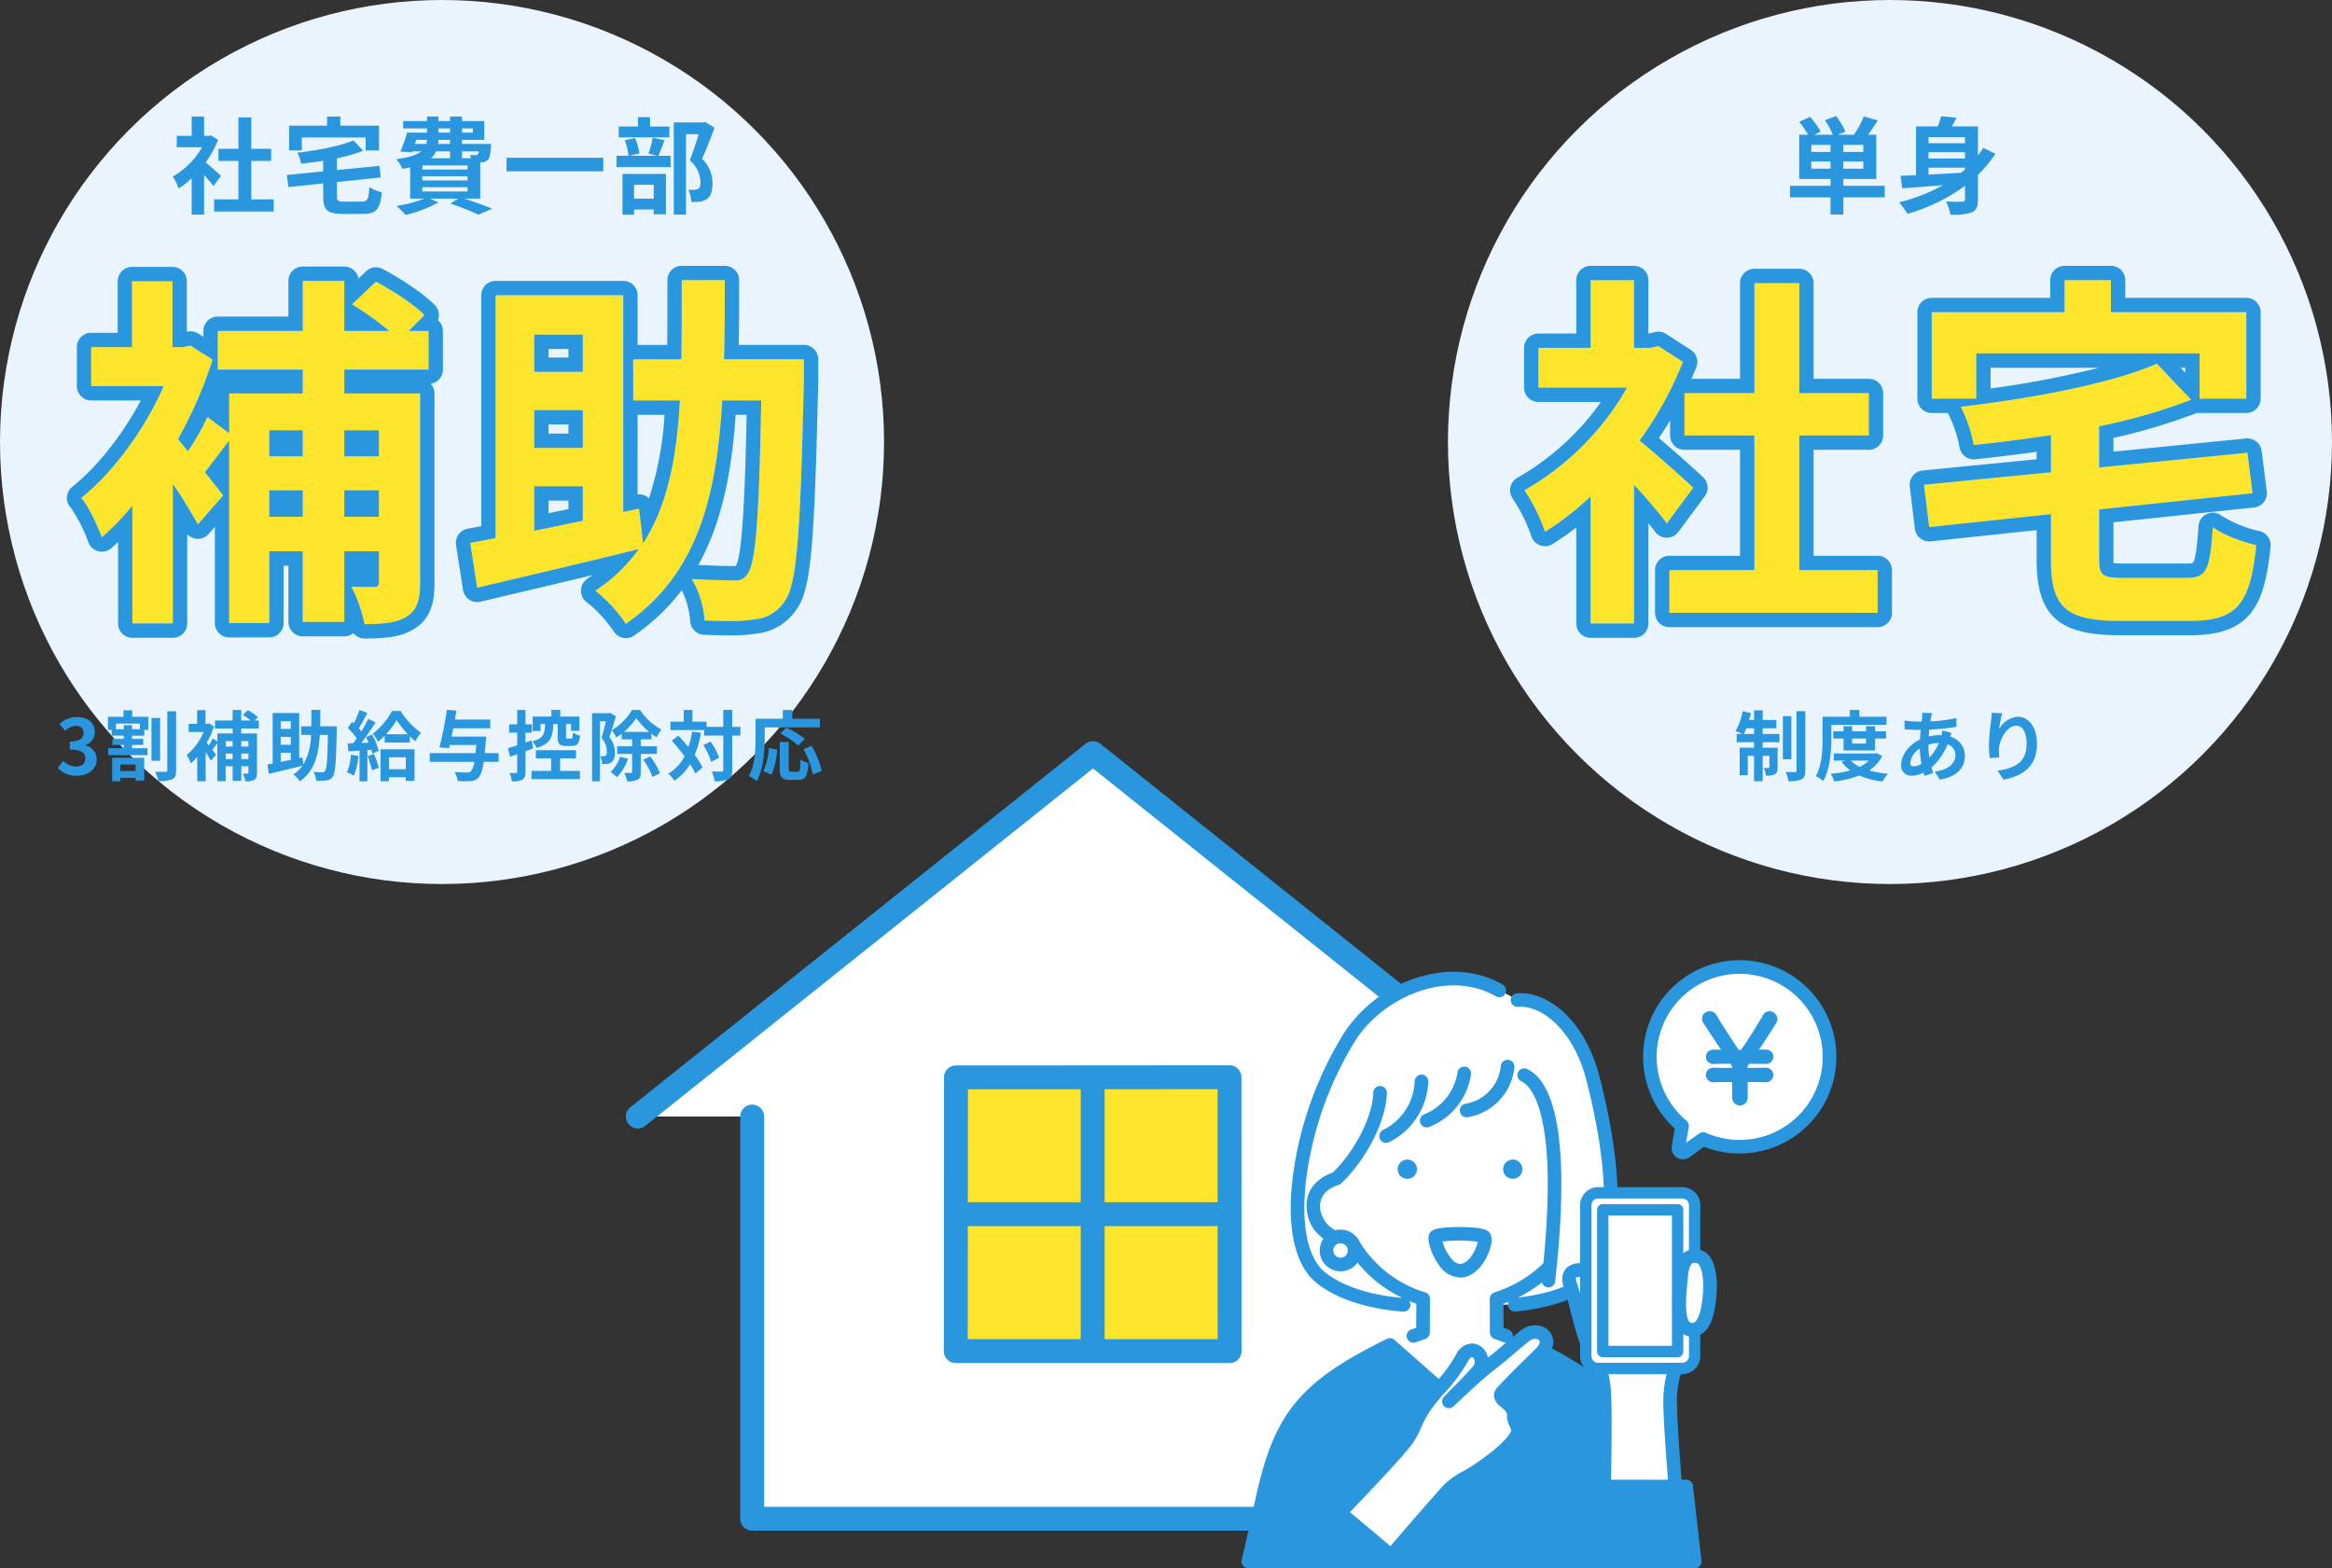 <svg xmlns="http://www.w3.org/2000/svg" width="488" height="328.221" viewBox="0 0 488 328.221">
  <rect x="0" y="0" width="488" height="328.221" fill="#333333" stroke="none"/>
  <g id="グループ_5020" data-name="グループ 5020" transform="translate(-184 -1567.89)">
    <circle id="楕円形_1256" data-name="楕円形 1256" cx="92.5" cy="92.5" r="92.5" transform="translate(184 1567.89)" fill="#e9f4fc"/>
    <path id="パス_11590" data-name="パス 11590" d="M-46.75-6.2c-.462-.44-2.156-1.958-3.212-2.816a21.354,21.354,0,0,0,2.6-4.708l-1.474-.946-.462.11h-.99v-4.048h-2.6v4.048h-3.124v2.376h5.3A16.433,16.433,0,0,1-56.848-6.05a10.486,10.486,0,0,1,1.232,2.486,18.2,18.2,0,0,0,2.728-2.112v7.59h2.6V-6.38c.748.814,1.5,1.694,1.958,2.31Zm6.336,4.928V-9.328h4.158v-2.53h-4.158v-6.578H-43.1v6.578h-4.18v2.53h4.18v8.052H-48.18V1.276h12.452V-1.276Zm10.582-12.958h13.354v2.706h2.794V-16.7h-8.1v-1.914h-2.772V-16.7h-7.942v5.17h2.662Zm8.844,13.42c-1.3,0-1.5-.132-1.5-1.122v-2.97l9.174-.968-.308-2.42-8.866.88V-9.878a34.018,34.018,0,0,0,5.5-1.584l-2.046-2.156c-2.816,1.21-7.436,2.068-11.726,2.574a8.505,8.505,0,0,1,.77,2.288c1.5-.154,3.058-.352,4.62-.594v2.222l-7.59.748.308,2.53,7.282-.77v2.728c0,2.816.88,3.652,4.092,3.652h4.246c2.772,0,3.586-.99,3.938-4.532a7.806,7.806,0,0,1-2.6-1.078c-.176,2.574-.374,3.036-1.562,3.036ZM-4.62-3.828H4.84v.9H-4.62Zm5.808-7.5v1.452h-4A4.46,4.46,0,0,0-1.738-11.33Zm-7.084-2.4h2.244a2.7,2.7,0,0,1-.132.858h-2.4Zm4.642-2.4H1.188v.88H-1.254Zm7.216,0v.88H3.674v-.88ZM1.188-12.87H-1.32l.066-.858H1.188Zm6.006,1.54a1.341,1.341,0,0,1-.2.638.5.5,0,0,1-.462.154,6.491,6.491,0,0,1-1.21-.066,4.6,4.6,0,0,1,.264.726H3.674V-11.33ZM4.84-7.524H-4.62v-.858H4.84Zm0,2.288H-4.62v-.88H4.84ZM7.5-1.43V-9.02c.132,0,.242-.022.33-.022A1.96,1.96,0,0,0,9.108-9.57c.374-.4.506-1.188.616-2.618.022-.242.044-.682.044-.682H3.674v-.858H8.338v-3.938H3.674v-.946H1.188v.946H-1.254v-.946H-3.63v.946H-8.624v1.54H-3.63v.88H-7.81A33.245,33.245,0,0,1-9.2-11.286l2.376.154.066-.2h1.936c-.9.726-2.486,1.276-5.214,1.628A10.168,10.168,0,0,1-8.8-7.678c.594-.088,1.122-.176,1.628-.286V-1.43H-4.18A29.868,29.868,0,0,1-10.01.11,16.9,16.9,0,0,1-8.118,1.98,28.117,28.117,0,0,0-1.254-.638L-2.992-1.43H2.882L1.21-.4A46.416,46.416,0,0,1,7.084,1.936L9.988.682C8.6.088,6.292-.748,4.18-1.43ZM13-9.988V-7.15h20.24V-9.988ZM47.08-16.522H43.032V-18.48H40.5v1.958H36.476v2.266h10.6ZM43.8-4.334v2.9H39.688v-2.9Zm-6.534,6.27h2.42V.836H43.8V1.848h2.552V-6.6H37.268ZM43.6-14.19a23.036,23.036,0,0,1-.9,3.322l1.782.462H38.72l2.068-.484a11.077,11.077,0,0,0-.9-3.212l-2.134.44a13.876,13.876,0,0,1,.77,3.256H36.014V-8.03H47.322v-2.376H44.77c.374-.858.836-2.046,1.3-3.256Zm11-3.278-.4.088H48V1.914h2.552v-16.83h2.662c-.528,1.672-1.232,3.916-1.87,5.478A6.318,6.318,0,0,1,53.592-4.95c0,.748-.132,1.254-.528,1.5a1.851,1.851,0,0,1-.814.176A12.17,12.17,0,0,1,51.018-3.3a5.832,5.832,0,0,1,.638,2.552,11.381,11.381,0,0,0,1.76-.044,3.7,3.7,0,0,0,1.5-.55C55.748-1.936,56.1-3.014,56.1-4.62a7.023,7.023,0,0,0-2.2-5.148c.88-1.87,1.848-4.4,2.618-6.512Z" transform="translate(277 1610.89)" fill="#2996de"/>
    <path id="パス_11591" data-name="パス 11591" d="M-75.928.224c2.256,0,4.16-1.264,4.16-3.44A2.961,2.961,0,0,0-74.12-6.128v-.08a2.81,2.81,0,0,0,1.968-2.7c0-2.016-1.552-3.152-3.84-3.152a5.253,5.253,0,0,0-3.552,1.456l1.2,1.44a3.218,3.218,0,0,1,2.24-1.04A1.4,1.4,0,0,1-74.52-8.736c0,1.056-.7,1.808-2.88,1.808v1.68c2.576,0,3.264.736,3.264,1.888,0,1.072-.816,1.664-2.016,1.664a3.761,3.761,0,0,1-2.64-1.216l-1.1,1.488A5.033,5.033,0,0,0-75.928.224Zm12.3-2.336v1.36h-3.184v-1.36Zm-4.9,3.488h1.712v-.7h3.184v.56h1.808V-3.536h-6.7ZM-62.728-9.5H-64.36v-.864H-66.1V-9.5h-1.632v-1.184h5.008Zm-1.6-3.952h-1.824v1.344h-3.264v2.736h.784V-8.16H-66.1v.672h-2.368v1.264H-66.1v.688h-3.264V-4.08h8.224V-5.536H-64.36v-.688h2.336V-7.488H-64.36V-8.16h2.56V-9.376h.832v-2.736h-3.36Zm5.84,1.6H-60.3v8.944h1.808Zm1.5-1.408V-.944c0,.256-.112.352-.384.352-.32,0-1.232.016-2.16-.032A7.794,7.794,0,0,1-58.9,1.344,7.038,7.038,0,0,0-55.976.96c.64-.288.832-.832.832-1.888V-13.264Zm16.976,6.24v1.136h-1.5V-7.024Zm-1.5,3.76V-4.416h1.5v1.152Zm-3.264,0V-4.416h1.456v1.152Zm1.456-3.76v1.136h-1.456V-7.024Zm5.472-2.64v-1.68h-.864l.688-.688a9.973,9.973,0,0,0-2.112-1.456l-1.04.992a12.853,12.853,0,0,1,1.616,1.152h-1.952V-13.52H-43.32v2.176h-3.7v1.68h3.7v1.04h-3.2V-6.9l-.944-.7a11.174,11.174,0,0,1-.848,1.488q-.24-.288-.432-.528a18.376,18.376,0,0,0,1.5-3.456l-.96-.608-.336.064h-.448V-13.5h-1.76v2.864H-52.52v1.7h3.152A13.485,13.485,0,0,1-52.952-4.08a6.9,6.9,0,0,1,.9,1.712,10.938,10.938,0,0,0,1.328-1.376v5.12h1.76V-4.688a20.013,20.013,0,0,1,1.088,1.76l1.1-1.264-.8-1.008c.32-.4.688-.9,1.056-1.376V1.36h1.744V-1.76h1.456V1.312h1.808V-1.76h1.5V-.432c0,.176-.048.224-.208.224-.144,0-.576,0-.992-.016a6.211,6.211,0,0,1,.576,1.632,3.523,3.523,0,0,0,1.824-.32c.464-.288.592-.736.592-1.488V-8.624h-3.3v-1.04Zm4.592,5.072h2.112v1.5c-.736.144-1.44.3-2.112.432Zm2.112-6.592v1.616h-2.112v-1.616Zm0,4.928h-2.112V-7.9h2.112Zm9.616-3.856H-25c.032-1.088.032-2.24.032-3.44H-26.84c0,1.216,0,2.352-.016,3.44h-2.1V-8.32h2.032a12.584,12.584,0,0,1-1.6,6.208l-.176-1.5-.688.144V-12.9h-5.552v10.56c-.4.08-.784.144-1.1.208l.3,1.952c1.952-.464,4.576-1.072,7.024-1.68A7.045,7.045,0,0,1-30.6-.048a6.3,6.3,0,0,1,1.328,1.44C-26.184-.736-25.32-4.1-25.08-8.32h1.7c-.1,5.136-.24,7.12-.608,7.552a.563.563,0,0,1-.56.272c-.352,0-1.072-.016-1.856-.064a4.1,4.1,0,0,1,.56,1.808A11.581,11.581,0,0,0-23.672,1.2,1.742,1.742,0,0,0-22.344.384c.528-.736.672-3.088.816-9.648Zm2.976,5.92A11.633,11.633,0,0,1-19.4-.48a9.4,9.4,0,0,1,1.456.688,14.793,14.793,0,0,0,.96-4.128Zm3.472.288a18.932,18.932,0,0,1,.928,2.976l1.408-.512a17.64,17.64,0,0,0-.992-2.88Zm-.336-3.952c.192.352.384.752.56,1.152l-1.536.064c1.008-1.3,2.112-2.912,2.992-4.3l-1.552-.72a29.016,29.016,0,0,1-1.424,2.592c-.16-.192-.336-.416-.544-.64.576-.9,1.216-2.128,1.792-3.216l-1.648-.608a20.283,20.283,0,0,1-1.168,2.784c-.128-.112-.256-.224-.368-.32l-.912,1.3A15.7,15.7,0,0,1-17.336-7.6c-.256.368-.512.72-.752,1.024l-1.152.048.16,1.648,2.32-.144V1.408h1.648V-5.136L-14.3-5.2a7.671,7.671,0,0,1,.208.816l1.344-.608a13.564,13.564,0,0,0-1.408-3.392ZM-7.08-3.632v2.5H-10.6v-2.5Zm-5.28,5.008h1.76V.528h3.52v.784h1.824V-5.312h-7.1Zm1.136-9.824A18.547,18.547,0,0,0-9-11.408a22.313,22.313,0,0,0,2.352,2.96Zm1.264-4.88A15.393,15.393,0,0,1-13.992-8.56,8.759,8.759,0,0,1-12.9-6.9a12.563,12.563,0,0,0,1.392-1.248V-6.72h5.264V-8.032A13.648,13.648,0,0,0-5.08-6.992,11.752,11.752,0,0,1-3.912-8.768a15.7,15.7,0,0,1-4.24-4.56Zm22.3,8.816h-2.9q.12-1.152.24-2.64c.032-.24.064-.816.064-.816H2.5c.112-.56.24-1.152.352-1.744H10.6v-1.824H3.192c.112-.64.224-1.264.32-1.856l-1.984-.176A79.6,79.6,0,0,1-.04-5.7l2,.16.16-.672H7.672c-.048.624-.1,1.184-.16,1.7H-2.072v1.824H7.256A3.774,3.774,0,0,1,6.52-.672a1.067,1.067,0,0,1-.784.224C5.272-.448,4.2-.464,3.1-.56a4.273,4.273,0,0,1,.672,1.9,21.7,21.7,0,0,0,2.72,0A2.309,2.309,0,0,0,8.168.576c.448-.48.784-1.44,1.056-3.264h3.12ZM24.7-10.592v2.624c0,1.456.32,1.952,1.776,1.952H27.7c1.088,0,1.5-.464,1.68-2.144a5.121,5.121,0,0,1-1.5-.624c-.048,1.088-.112,1.248-.384,1.248h-.72c-.288,0-.32-.048-.32-.448v-2.608H27.5v1.408H29.24V-12.16h-4v-1.392H23.384v1.392h-3.92v3.024h1.648v-1.456h.96c-.064,2.048-.352,3.056-2.7,3.616a4.311,4.311,0,0,1,.88,1.36c2.96-.784,3.44-2.3,3.536-4.976ZM19.24-7.168l-1.28.432V-8.784H19.3v-1.744H17.96v-3.008H16.232v3.008h-1.68v1.744h1.68v2.64c-.72.224-1.392.432-1.936.592l.448,1.808c.464-.16.96-.336,1.488-.512V-.624c0,.208-.08.272-.272.272a12.926,12.926,0,0,1-1.328-.016,7.078,7.078,0,0,1,.48,1.76,4.15,4.15,0,0,0,2.224-.352c.48-.3.624-.784.624-1.664V-4.9c.528-.192,1.072-.384,1.584-.592Zm5.968,3.76h3.328V-5.12h-8.4v1.712h3.2V-.784H19.224V.928H29.352V-.784H25.208ZM35.64-12.944l-.272.08H31.9V1.392h1.648v-12.56h1.248c-.256,1.088-.592,2.48-.912,3.488a4.283,4.283,0,0,1,1.1,2.8c0,.448-.064.768-.24.9a.829.829,0,0,1-.448.144c-.208,0-.416,0-.7-.016a4.034,4.034,0,0,1,.416,1.616,6.84,6.84,0,0,0,1.024-.032,2.285,2.285,0,0,0,.928-.336,2.348,2.348,0,0,0,.7-2.048A4.926,4.926,0,0,0,35.5-7.872c.448-1.248.976-2.992,1.392-4.352Zm2.128,9.2a7.637,7.637,0,0,1-2,3.2A11.7,11.7,0,0,1,37.112.544a11.244,11.244,0,0,0,2.32-3.872Zm.8-5.2a14.035,14.035,0,0,0,2.576-2.9,14.594,14.594,0,0,0,2.7,2.9ZM45.48-4.336v-1.6H42.088V-7.392h2.224V-8.56c.368.272.736.528,1.088.752A9.306,9.306,0,0,1,46.408-9.44a12.537,12.537,0,0,1-4.48-4.1h-1.68A11.9,11.9,0,0,1,36.024-9.3a7.032,7.032,0,0,1,.928,1.52A9.14,9.14,0,0,0,38.1-8.56v1.168H40.28v1.456H37.144v1.6H40.28V-.592c0,.176-.064.224-.24.24-.208,0-.8,0-1.408-.016a6.569,6.569,0,0,1,.608,1.76,4.491,4.491,0,0,0,2.16-.336c.544-.288.688-.784.688-1.632v-3.76ZM42.616-3.12a14.738,14.738,0,0,1,1.92,3.6L46.1-.3a14.154,14.154,0,0,0-2.032-3.5ZM52.824-9.008a18.754,18.754,0,0,1-.768,3.232c-.7-.848-1.424-1.664-2.112-2.4L48.584-7.1c.88.976,1.824,2.112,2.672,3.248A8.883,8.883,0,0,1,47.848-.224a8.342,8.342,0,0,1,1.28,1.488,10.758,10.758,0,0,0,3.28-3.456A14.937,14.937,0,0,1,53.5-.224l1.52-1.3a15.85,15.85,0,0,0-1.648-2.592A21.862,21.862,0,0,0,54.68-8.768Zm2.352,2.832a13.332,13.332,0,0,1,1.648,3.488l1.648-.848A12.56,12.56,0,0,0,56.7-6.912ZM62.936-10H61.224v-3.552H59.352V-10H55.864v-1.088H52.9v-2.448H51.08v2.448H48.3v1.76h7.04v1.152h4.016v7.2c0,.256-.1.336-.384.336-.272,0-1.136.016-2.032-.032a7.839,7.839,0,0,1,.608,2.048A6.378,6.378,0,0,0,60.424.96c.608-.3.8-.864.8-1.936v-7.2h1.712Zm5.088.112H79.576V-11.7H73.8v-1.84H71.816v1.84h-5.7v4.032C66.12-5.36,66.008-2,64.7.288A8.837,8.837,0,0,1,66.344,1.36c1.44-2.5,1.68-6.448,1.68-9.024Zm8.4,2.368a20.152,20.152,0,0,0-3.872-2.32L71.288-8.592a18.457,18.457,0,0,1,3.76,2.5ZM69.432,0a14.734,14.734,0,0,0,1.184-5.232L68.9-5.6A13.245,13.245,0,0,1,67.736-.752Zm4.144-.608c-.448,0-.512-.08-.512-.656V-6.832H71.176v5.584c0,1.776.4,2.336,2.1,2.336h1.776c1.488,0,1.968-.768,2.144-3.5a5.008,5.008,0,0,1-1.68-.768c-.064,2.208-.16,2.576-.64,2.576ZM76.152-5.36A19.023,19.023,0,0,1,78.1-.016l1.872-.768a19.063,19.063,0,0,0-2.128-5.232Z" transform="translate(276 1730)" fill="#2996de"/>
    <circle id="楕円形_1257" data-name="楕円形 1257" cx="92.5" cy="92.5" r="92.5" transform="translate(487 1567.89)" fill="#e9f4fc"/>
    <path id="パス_11589" data-name="パス 11589" d="M-16.962-7.7V-9.2h4.026v1.5Zm4.026-3.5h-4.026v-1.474h4.026Zm6.864,0h-4.18v-1.474h4.18Zm0,3.5h-4.18V-9.2h4.18Zm4.466,3.586h-8.646v-1.43h6.886v-9.262H-5.1c.66-.88,1.386-1.936,2.046-2.992l-2.926-.836a20.228,20.228,0,0,1-2.068,3.828h-3.366l1.584-.638a16.762,16.762,0,0,0-1.936-3.278l-2.354.88a14.823,14.823,0,0,1,1.65,3.036h-3.894l1.364-.66a18.518,18.518,0,0,0-2.222-3.08l-2.244,1.034a22.477,22.477,0,0,1,1.826,2.706h-1.848v9.262h6.556v1.43h-8.492v2.42h8.492V1.892h2.684V-1.694h8.646ZM7.568-7.92H15.2v.4c-.264.22-.528.462-.814.682-2.332.132-4.664.264-6.82.374ZM15.2-14.3v1.276H7.568V-14.3Zm0,4.466H7.568v-1.32H15.2Zm3.828-2.222c-.352.55-.726,1.1-1.122,1.606v-6.094H12.43c.33-.572.682-1.188.99-1.826l-3.212-.308a19.992,19.992,0,0,1-.7,2.134H4.95V-6.336Q3.135-6.27,1.716-6.2l.352,2.6c2.376-.154,5.39-.4,8.558-.66A36.745,36.745,0,0,1,1.408-.66a22.29,22.29,0,0,1,1.76,2.4A38.271,38.271,0,0,0,15.2-4.114V-1.3c0,.374-.154.506-.594.506-.44.022-2,.044-3.366-.044a10.95,10.95,0,0,1,.924,2.75,11.406,11.406,0,0,0,4.488-.484c.968-.418,1.254-1.21,1.254-2.706V-6.4a26.207,26.207,0,0,0,3.652-4.422Z" transform="translate(580 1610.89)" fill="#2996de"/>
    <path id="パス_11592" data-name="パス 11592" d="M-31.1-8.512c.176-.352.368-.752.544-1.2h1.616v1.2Zm3.968-1.2h2.864V-11.44h-2.864v-2.016h-1.808v2.016h-1.024A14.909,14.909,0,0,0-29.6-12.9l-1.744-.368A12.492,12.492,0,0,1-32.816-9.12a14.791,14.791,0,0,1,1.44.608h-1.2V-6.8h3.632v1.168h-3.008V.112h1.7V-3.936h1.312V1.376h1.808V-3.936h1.408V-1.6c0,.16-.048.192-.192.192a7.219,7.219,0,0,1-.992-.016A5.985,5.985,0,0,1-26.448.192,3.487,3.487,0,0,0-24.592-.1c.464-.272.576-.72.576-1.456v-4.08h-3.12V-6.8h3.5V-8.512h-3.5Zm6-2.528h-1.776v9.008h1.776Zm1.088-1.04V-.88c0,.272-.1.336-.352.352-.272,0-1.1,0-1.92-.032a8.356,8.356,0,0,1,.56,1.92A6.559,6.559,0,0,0-19.008.992c.576-.32.784-.832.784-1.856V-13.28Zm7.28,2.864H-1.232v-1.7h-5.68v-1.424H-8.9v1.424h-5.7v4.48c0,2.336-.1,5.664-1.424,7.936a6.928,6.928,0,0,1,1.552,1.04c1.456-2.464,1.7-6.384,1.7-8.976ZM-5.5-7.568v1.056H-8.416V-7.568Zm1.888,2.5v-2.5h2.3v-1.5h-2.3v-1.056H-5.5v1.056H-8.416v-1.056h-1.792v1.056h-2.16v1.5h2.16v2.5Zm-1.3,2.128a7.268,7.268,0,0,1-1.92,1.312A6.4,6.4,0,0,1-8.7-2.944ZM-3.3-4.512l-.336.08h-8.624v1.488h2.384l-.752.272A8.08,8.08,0,0,0-8.784-.9a21.708,21.708,0,0,1-4.144.72,6.416,6.416,0,0,1,.768,1.6A21.685,21.685,0,0,0-6.9.176,16.9,16.9,0,0,0-2.032,1.44,7.579,7.579,0,0,1-.912-.192,21.148,21.148,0,0,1-4.848-.88,7.846,7.846,0,0,0-2.112-3.92ZM8.336-12.88l-2.08-.048c.016.272-.016.656-.032.96q-.048.408-.1.864h-.64a22.609,22.609,0,0,1-2.944-.224l.048,1.856c.752.032,2,.1,2.832.1h.512q-.1.984-.144,2.016C3.552-6.3,1.856-4.16,1.856-2.1A2.07,2.07,0,0,0,4.016.224,5.711,5.711,0,0,0,6.5-.416c.064.224.144.448.208.656l1.84-.56C8.416-.7,8.288-1.1,8.176-1.5a12.286,12.286,0,0,0,3.36-4.864A2.379,2.379,0,0,1,13.2-4.128c0,1.568-1.248,3.136-4.336,3.472L9.92,1.024c3.936-.592,5.264-2.784,5.264-5.056A4.138,4.138,0,0,0,12.1-7.952c.1-.3.224-.64.288-.816l-1.952-.464a8.79,8.79,0,0,1-.144.96H10a10.914,10.914,0,0,0-2.384.288c.016-.48.064-.976.112-1.456a44.035,44.035,0,0,0,5.68-.56l-.016-1.856a28.083,28.083,0,0,1-5.44.7c.048-.32.112-.608.16-.88C8.176-12.272,8.24-12.56,8.336-12.88ZM3.744-2.512a4.173,4.173,0,0,1,2-2.944,22.3,22.3,0,0,0,.336,3.2,3.411,3.411,0,0,1-1.6.528C3.968-1.728,3.744-2,3.744-2.512ZM7.552-6.24v-.048A7.976,7.976,0,0,1,9.76-6.64,9.853,9.853,0,0,1,7.744-3.584,16.83,16.83,0,0,1,7.552-6.24Zm15.424-6.608-2.192-.1a14.171,14.171,0,0,1-.128,1.68,42.1,42.1,0,0,0-.448,5.12,18.1,18.1,0,0,0,.208,2.672L22.384-3.6a8.366,8.366,0,0,1-.08-1.7c.08-2.112,1.728-4.944,3.616-4.944,1.344,0,2.176,1.376,2.176,3.84,0,3.872-2.512,5.04-6.064,5.584L23.248,1.04c4.24-.768,7.008-2.928,7.008-7.456,0-3.52-1.728-5.7-3.952-5.7A4.939,4.939,0,0,0,22.336-9.52,26.089,26.089,0,0,1,22.976-12.848Z" transform="translate(580 1730)" fill="#2996de"/>
    <g id="グループ_3612" data-name="グループ 3612" transform="translate(1446.348 8460.565)">
      <g id="グループ_3609" data-name="グループ 3609">
        <path id="パス_9912" data-name="パス 9912" d="M-938.379-6659.019l-95.249-76.046-95.249,76.046" fill="#fff"/>
        <path id="パス_9913" data-name="パス 9913" d="M-938.38-6656.518a2.49,2.49,0,0,1-1.559-.547l-93.689-74.8-93.689,74.8a2.5,2.5,0,0,1-3.514-.393,2.5,2.5,0,0,1,.394-3.514l95.249-76.046a2.5,2.5,0,0,1,3.12,0l95.249,76.046a2.5,2.5,0,0,1,.394,3.514A2.5,2.5,0,0,1-938.38-6656.518Z" fill="#2996de"/>
      </g>
      <g id="グループ_3610" data-name="グループ 3610">
        <path id="パス_9914" data-name="パス 9914" d="M-962.317-6659.019v84.168H-1104.94v-84.168" fill="#fff"/>
        <path id="パス_9915" data-name="パス 9915" d="M-962.317-6572.35H-1104.94a2.5,2.5,0,0,1-2.5-2.5v-84.168a2.5,2.5,0,0,1,2.5-2.5,2.5,2.5,0,0,1,2.5,2.5v81.668h137.623v-81.668a2.5,2.5,0,0,1,2.5-2.5,2.5,2.5,0,0,1,2.5,2.5v84.168A2.5,2.5,0,0,1-962.317-6572.35Z" fill="#2996de"/>
      </g>
      <g id="グループ_3611" data-name="グループ 3611">
        <path id="パス_8459" data-name="パス 8459" d="M-1005.058-6667.246c-4.864,0-50.629.035-57.241.035,0,7.062-.039,49.856-.039,57.28h57.3C-1005.042-6614.989-1005.058-6656.032-1005.058-6667.246Z" fill="#fde52c"/>
        <path id="パス_9916" data-name="パス 9916" d="M-1005.038-6607.431h-57.3a2.5,2.5,0,0,1-2.5-2.5c0-3.759.01-16.583.02-29.247.009-12.349.019-24.546.019-28.033a2.5,2.5,0,0,1,2.5-2.5c3.559,0,18.463-.01,32.225-.019,11.8-.009,22.77-.016,25.016-.016a2.5,2.5,0,0,1,2.5,2.5c0,11.214.016,52.255.02,57.313a2.5,2.5,0,0,1-.731,1.769A2.5,2.5,0,0,1-1005.038-6607.431Zm-54.8-5h52.3c-.005-9.665-.017-39.961-.019-52.314-4.393,0-13.191.008-22.512.015-11.581.007-23.971.016-29.73.018,0,5.15-.01,15.292-.018,25.538C-1059.826-6628.562-1059.834-6617.838-1059.837-6612.431Z" fill="#2996de"/>
      </g>
      <g id="グループ_2729" data-name="グループ 2729" transform="translate(204.153)">
        <path id="パス_8588" data-name="パス 8588" d="M-1118.421-6681.447a18.809,18.809,0,0,1,25.909-6.024,18.809,18.809,0,0,1,6.024,25.909,18.81,18.81,0,0,1-23.611,7.243l-3.682,2.644a.941.941,0,0,1-1.313-.215.947.947,0,0,1-.164-.705l.75-4.47A18.81,18.81,0,0,1-1118.421-6681.447Z" fill="#fff"/>
        <path id="パス_8589" data-name="パス 8589" d="M-1114.328-6650.074a2.369,2.369,0,0,1-2.365-2.373,2.362,2.362,0,0,1,.032-.385l.618-3.683a20.31,20.31,0,0,1-3.585-25.686h0a20.234,20.234,0,0,1,27.874-6.474,20.234,20.234,0,0,1,6.474,27.874h0a20.307,20.307,0,0,1-24.634,8.108l-3.034,2.179A2.35,2.35,0,0,1-1114.328-6650.074Zm-2.883-30.621h0a17.44,17.44,0,0,0,3.615,22.534,1.422,1.422,0,0,1,.493,1.33l-.556,3.315,2.731-1.961a1.424,1.424,0,0,1,1.411-.144,17.383,17.383,0,0,0,22.946-8.823,17.383,17.383,0,0,0-8.823-22.945,17.382,17.382,0,0,0-21.816,6.693Z" fill="#2996de"/>
        <path id="パス_8590" data-name="パス 8590" d="M-1149.514-6619.63s13.839-1.243,17.531-7.135c2.194-3.5,3.168-12.766,2.205-21.976-1.351-12.922-4.313-26.693-11.183-31.943-4.694-3.588-7.975-2.709-7.975-2.709l-3.4-1.884s-11-7.234-25.369,2.44c-7.447,5.013-14.063,19.464-16.581,34.994-1.5,9.254-.776,18.955,4.771,23.166,6.1,4.631,16.778,4.956,16.778,4.956Z" fill="#fff"/>
        <path id="パス_8591" data-name="パス 8591" d="M-1183.51-6649.3c-1.012,1.25-1.98,1.858-2.78,2.951,0,0-5.951,1.337-5.342,6.669.767,6.714,8.1,7.094,8.1,7.094a23.29,23.29,0,0,0,5.876,6.929,27.657,27.657,0,0,0,8.928,4.791l.031.01c-.01,1.911-.027,5.556-.027,7.038l-7.226,2.6,14.975,12.93,14.69-12.819-7.016-2.715.23-6.941a62.987,62.987,0,0,0,6.782-3.488,28.245,28.245,0,0,0,4.1-3.088s1.58-13.9.995-22.179c-.212-3.007-.452-14.5-6.492-18.522a22.025,22.025,0,0,0-3.091-1.687s-.394,4.429-3.419,7.106a13.237,13.237,0,0,1-5.619,2.567l-4.2-.229a16.818,16.818,0,0,1-2.243,1.317c-.972.477-2.064,1.089-2.064,1.089l-4.072.133s-1.676,1.3-2.336,1.816a13.018,13.018,0,0,1-2.235,1.334l-3.925.716A22.383,22.383,0,0,1-1183.51-6649.3Z" fill="#fff"/>
        <path id="パス_8592" data-name="パス 8592" d="M-1171.993-6645.983a2.079,2.079,0,0,1-.4-.039h0a2.015,2.015,0,0,1-1.581-2.371,2.015,2.015,0,0,1,2.37-1.581,2.015,2.015,0,0,1,1.582,2.37A2.016,2.016,0,0,1-1171.993-6645.983Z" fill="#2996de"/>
        <path id="パス_8593" data-name="パス 8593" d="M-1149.931-6645.983a2.081,2.081,0,0,1-.4-.039h0a2.015,2.015,0,0,1-1.581-2.371,2.015,2.015,0,0,1,2.37-1.581,2.015,2.015,0,0,1,1.582,2.37A2.016,2.016,0,0,1-1149.931-6645.983Z" fill="#2996de"/>
        <path id="パス_8594" data-name="パス 8594" d="M-1116.678-6564.455s-1.38-6.11-2.851-13.051c-3.719-17.549-8.18-24.292-26.782-33.713l-14.661,13.348-14.661-13.348c-18.6,9.42-23.063,16.167-26.782,33.713-1.471,6.942-2.852,13.051-2.852,13.051Z" fill="#2996de"/>
        <path id="パス_8595" data-name="パス 8595" d="M-1205.266-6564.494a1.425,1.425,0,0,1-1.425-1.425,1.468,1.468,0,0,1,.037-.323s.2-.853.525-2.276c.565-2.462,1.427-6.255,2.322-10.348,1.759-8.041,3.808-14.5,8.088-19.865,3.926-4.925,9.563-8.914,19.458-13.768a1.422,1.422,0,0,1,1.569.211l13.719,12.1,13.719-12.1a1.423,1.423,0,0,1,1.569-.211c9.9,4.854,15.533,8.843,19.459,13.768,4.279,5.368,6.328,11.824,8.087,19.865.173.793.347,1.573.517,2.335.164.736.324,1.453.475,2.145.646,2.951,1.427,6.29,1.434,6.323a1.423,1.423,0,0,1-1.046,1.72,1.424,1.424,0,0,1-1.721-1.046l-.006-.025c-.008-.033-.793-3.392-1.444-6.363q-.227-1.033-.473-2.135c-.17-.765-.345-1.549-.519-2.345-1.674-7.652-3.6-13.76-7.532-18.7-3.532-4.432-8.675-8.1-17.634-12.565l-13.945,12.3a1.423,1.423,0,0,1-1.884,0l-13.945-12.3c-8.959,4.462-14.1,8.134-17.633,12.565-3.937,4.938-5.858,11.046-7.532,18.7-.9,4.1-1.762,7.908-2.328,10.376-.328,1.431-.528,2.286-.528,2.286A1.424,1.424,0,0,1-1205.266-6564.494Z" fill="#2996de"/>
        <path id="パス_8596" data-name="パス 8596" d="M-1159.592-6658.86a1.425,1.425,0,0,1-1.425-1.423,1.424,1.424,0,0,1,1.192-1.406,8.9,8.9,0,0,0,7.388-7.936,1.424,1.424,0,0,1,1.573-1.258,1.424,1.424,0,0,1,1.262,1.526,11.744,11.744,0,0,1-9.754,10.477A1.471,1.471,0,0,1-1159.592-6658.86Z" fill="#2996de"/>
        <path id="パス_8597" data-name="パス 8597" d="M-1167.945-6656.734a1.424,1.424,0,0,1-1.423-1.425,1.423,1.423,0,0,1,.912-1.328,11.319,11.319,0,0,0,6.955-8.752,1.424,1.424,0,0,1,1.61-1.21,1.423,1.423,0,0,1,1.21,1.61,14.055,14.055,0,0,1-8.752,11.014A1.439,1.439,0,0,1-1167.945-6656.734Z" fill="#2996de"/>
        <path id="パス_8598" data-name="パス 8598" d="M-1176.445-6653.507a1.424,1.424,0,0,1-1.425-1.423,1.422,1.422,0,0,1,.81-1.286,11.87,11.87,0,0,0,6.6-10.2,1.424,1.424,0,0,1,1.472-1.375,1.424,1.424,0,0,1,1.375,1.443,14.781,14.781,0,0,1-8.223,12.7A1.429,1.429,0,0,1-1176.445-6653.507Z" fill="#2996de"/>
        <path id="パス_8599" data-name="パス 8599" d="M-1193-6647.129a72.709,72.709,0,0,1,10.237-27.96c5.8-8.948,19.264-14.876,29.311-9.077a1.424,1.424,0,0,0,1.946-.522,1.424,1.424,0,0,0-.522-1.945c-5.29-3.053-11.8-3.521-18.345-1.317a28.8,28.8,0,0,0-14.78,11.311,75.7,75.7,0,0,0-10.667,29.11c-1.588,11.184.1,19.45,4.757,23.273,6.715,5.514,17.773,6.026,18.241,6.045h.059a1.423,1.423,0,0,0,1.425-1.419,1.423,1.423,0,0,0-.232-.781c.478.2.96.392,1.45.566-.007,1.588-.016,3.614-.02,5.013l-1.05.378a1.423,1.423,0,0,0-.876,1.813,1.423,1.423,0,0,0,1.813.876l.029-.01,1.99-.717a1.424,1.424,0,0,0,.941-1.34c0-1.458.017-5.031.026-7.031a1.424,1.424,0,0,0-.974-1.358l-.056-.017a24.388,24.388,0,0,1-13.98-11.043,1.422,1.422,0,0,0-1.079-.732,11.775,11.775,0,0,1-3.062-.92,5.935,5.935,0,0,1-3.628-3.916,4.242,4.242,0,0,1,1.213-4.564,6.364,6.364,0,0,1,2.324-1.251c.053-.014.1-.03.156-.049l.03-.013a1.524,1.524,0,0,0,.216-.107l.008,0a1.43,1.43,0,0,0,.212-.161h0c4.586-4.217,9.433-12.461,9.607-18.96a1.424,1.424,0,0,0-1.385-1.462,1.425,1.425,0,0,0-1.462,1.386c-.148,5.565-4.464,12.928-8.463,16.728-1.519.515-6.76,2.78-5.223,9.128,1.2,4.956,6.423,6.47,8.382,6.868a26.864,26.864,0,0,0,11.38,10.228c-1.868-.132-10.847-.981-16.2-5.379C-1193.06-6629.575-1194.425-6637.11-1193-6647.129Z" fill="#2996de"/>
        <path id="パス_8600" data-name="パス 8600" d="M-1094.555-6679.41a1.681,1.681,0,0,0-1.671-1.646,1.531,1.531,0,0,0-1.378.865c-.95,1.752-3.067,5.057-4.555,7.216h-.509c-2.335-3.507-3.839-5.868-4.59-7.2a1.653,1.653,0,0,0-1.448-.881,1.569,1.569,0,0,0-1.621,1.515v.032a1.693,1.693,0,0,0,.318.988c1.926,2.916,3.02,4.576,3.64,5.52-.614,0-1.141-.008-1.54-.022h-.054a1.505,1.505,0,0,0-1.547,1.465v.035a1.49,1.49,0,0,0,1.479,1.5h.13c1.028-.046,2.227-.048,3.5-.049a2.059,2.059,0,0,1,.378.751v.132c-1.645,0-3.1-.028-3.914-.049h-.025a1.523,1.523,0,0,0-1.562,1.483,1.524,1.524,0,0,0,1.484,1.562h.133c1.158-.042,2.48-.048,3.884-.049V-6663a1.624,1.624,0,0,0,1.583,1.661,1.622,1.622,0,0,0,1.66-1.582q0-.04,0-.079v-3.252c1.219.006,2.492.027,3.741.047a1.524,1.524,0,0,0,1.621-1.423,1.525,1.525,0,0,0-1.423-1.621,1.7,1.7,0,0,0-.173,0h-.045c-.432.01-1.875.042-3.746.048v-.132a1.245,1.245,0,0,1,.343-.726c.438,0,.976.006,1.522.011.679.006,1.37.013,1.9.013a1.553,1.553,0,0,0,1.644-1.455c0-.023,0-.046,0-.068a1.514,1.514,0,0,0-1.554-1.476c-.023,0-.045,0-.067,0h-.025c-.324,0-.7,0-1.122.01h-.25c1.365-2.036,2.841-4.311,3.6-5.53A1.551,1.551,0,0,0-1094.555-6679.41Z" fill="#2996de"/>
        <path id="パス_8601" data-name="パス 8601" d="M-1131.786-6667.383c-3.126-12.1-11.049-17.934-17.263-17.431a1.424,1.424,0,0,0-1.305,1.534,1.424,1.424,0,0,0,1.534,1.3c4.9-.391,11.573,4.835,14.277,15.3,1.6,6.2,3.545,15.373,3.7,23.812.167,9.044-1.728,15.067-5.632,17.9-3.657,2.655-10.166,3.584-12.38,3.832a29.121,29.121,0,0,0,5.012-3.135,1.426,1.426,0,0,0,1.2,1,1.384,1.384,0,0,0,.162.009,1.424,1.424,0,0,0,1.413-1.264c2.921-25.842.9-41.208-5.845-44.436a1.424,1.424,0,0,0-1.907.648,1.425,1.425,0,0,0,.649,1.907l.029.014c2.206,1.056,3.907,4.761,4.788,10.433,1.041,6.7.981,15.989-.174,27.643a25.888,25.888,0,0,1-10.174,6.074l-.073.023a1.423,1.423,0,0,0-.974,1.358c.01,2,.026,5.573.026,7.031a1.425,1.425,0,0,0,.941,1.34l1.99.717a1.425,1.425,0,0,0,1.814-.876,1.425,1.425,0,0,0-.848-1.8l-1.05-.378c0-1.4-.013-3.426-.02-5.013.371-.132.74-.275,1.106-.423a1.422,1.422,0,0,0,.64,1.906,1.422,1.422,0,0,0,.634.149h.108c.386-.029,9.516-.749,14.606-4.443C-1124.129-6630.4-1128.331-6654-1131.786-6667.383Z" fill="#2996de"/>
        <path id="パス_8602" data-name="パス 8602" d="M-1186.484-6628.1a3.091,3.091,0,0,1-.574-.162h0a2.953,2.953,0,0,1-1.661-3.83,2.952,2.952,0,0,1,3.831-1.661,2.952,2.952,0,0,1,1.66,3.83A2.952,2.952,0,0,1-1186.484-6628.1Z" fill="#fff"/>
        <path id="パス_8603" data-name="パス 8603" d="M-1185.956-6626.627a4.432,4.432,0,0,1-.779-.069,4.564,4.564,0,0,1-.84-.237,4.364,4.364,0,0,1-2.452-5.662,4.363,4.363,0,0,1,5.663-2.452,4.363,4.363,0,0,1,2.451,5.662,4.363,4.363,0,0,1-4.043,2.758Zm-.026-5.877a1.476,1.476,0,0,0-.258.022,1.539,1.539,0,0,0-1.247,1.3,1.508,1.508,0,0,0,.947,1.6,1.628,1.628,0,0,0,.307.087h0a1.488,1.488,0,0,0,1.429-.523,1.523,1.523,0,0,0-.226-2.142,1.52,1.52,0,0,0-.953-.339Z" fill="#2996de"/>
        <path id="パス_8604" data-name="パス 8604" d="M-1133.883-6564.455l.95-17.147h19.292l1.914,17.147Z" fill="#2996de"/>
        <path id="パス_8605" data-name="パス 8605" d="M-1130.788-6581.6s.3-15.069-.018-19.434a15.632,15.632,0,0,0-2.581-8.378c-1.954-3.376-3.118-11.644-4.76-14.844-1.623-3.162,5.331-4.446,7.073,2.97.592,2.517,10.069-8.214,15.963-4.467,2.266,1.44,1.949,5.3,1.681,9.875-.237,4.046-.838,5.726-1.237,6.625a21.619,21.619,0,0,0-2.339,10.08c0,4.2,1.122,17.574,1.122,17.574Z" fill="#fff"/>
        <path id="パス_8606" data-name="パス 8606" d="M-1175.3-6566.939s8.616-10.346,11.991-14.014c1.464-1.591,3.8-2.543,5.792-3.865,4.137-2.754,7.234-5.4,8.333-7.419,1-1.834-.625-2.653-.544-4.166.155-2.893-3.959-3.247-2.335-5.007,3.3-3.582,5.09-5.174,8-8.085,3.093-3.093-.546-5.913-3.462-3.536-3.626,2.956-4.849,4.158-7.244,5.974-2.807,2.129-8.54,7.648-8.54,7.648s4.974-4.41,6.235-6.583c1.692-2.914-1.324-6.866-4.036-1.577-1.509,2.943-5.277,6.1-7.581,9.758-1.631,2.592-2.574,5.567-3.953,7.117-2.957,3.324-13.456,14.535-13.456,14.535Z" fill="#fff"/>
        <path id="パス_8607" data-name="パス 8607" d="M-1197.362-6566.04l10.256-10.941,12.834,10.941Z" fill="#2996de"/>
        <path id="パス_8608" data-name="パス 8608" d="M-1110.45-6566.05l-1.779-15.711a1.423,1.423,0,0,0-1.415-1.264h-.967c-.249-3.179-.975-12.739-.975-16.15a20.2,20.2,0,0,1,2.217-9.5c.5-1.136,1.114-2.972,1.357-7.119l.029-.494c.281-4.738.523-8.829-2.368-10.666-4.41-2.8-9.976.756-13.658,3.11-.642.411-1.385.886-1.945,1.2-.852-2.818-2.64-4.83-4.918-5.474a3.772,3.772,0,0,0-3.871.849,3.551,3.551,0,0,0-.55,3.731c.409,1.151.864,2.928,1.346,4.81.923,3.606,1.969,7.694,3.323,10.033a14.238,14.238,0,0,1,2.394,7.769c.26,3.548.075,14.358,0,17.906h-.711a1.424,1.424,0,0,0-1.422,1.339l-.941,15.712a1.424,1.424,0,0,0,1.336,1.507,1.424,1.424,0,0,0,1.507-1.336l.862-14.373h16.679l1.636,14.448a1.425,1.425,0,0,0,1.572,1.259,1.425,1.425,0,0,0,1.259-1.572v-.007Zm-18.94-35.089a17.04,17.04,0,0,0-2.769-8.988c-1.157-2-2.2-6.054-3.029-9.313-.5-1.946-.969-3.785-1.421-5.058-.157-.443-.139-.741-.055-.831a1.146,1.146,0,0,1,1.017-.055c1.169.33,2.616,1.654,3.173,4.38a1.866,1.866,0,0,0,1.093,1.379c1.237.523,2.54-.311,4.906-1.824,3.074-1.966,7.719-4.935,10.6-3.106,1.476.938,1.27,4.414,1.052,8.093l-.03.5c-.218,3.731-.741,5.286-1.116,6.13a23.124,23.124,0,0,0-2.461,10.658c0,3.479.7,12.734.966,16.15h-11.909c.073-3.651.258-14.419-.013-18.115Z" fill="#2996de"/>
        <path id="パス_8609" data-name="パス 8609" d="M-1148.42-6614.135c-1.569,1.279-2.674,2.217-3.649,3.045-1.082.919-1.966,1.669-3.059,2.517a4.171,4.171,0,0,0-.253-.776,3.473,3.473,0,0,0-2.962-2.18,3.785,3.785,0,0,0-3.4,2.232,32.174,32.174,0,0,1-4.573,6.194,40.413,40.413,0,0,0-3.078,3.788,26.345,26.345,0,0,0-2.451,4.479,14.038,14.038,0,0,1-1.4,2.6c-1.954,2.6-7.268,8.19-10.784,11.887-.865.909-1.6,1.679-2.161,2.281h0a1.423,1.423,0,0,0-1.955.116l-10.256,10.941a1.424,1.424,0,0,0,.065,2.013,1.424,1.424,0,0,0,2.013-.065l9.333-9.957,11.979,10.073a1.424,1.424,0,0,0,2.006-.174,1.423,1.423,0,0,0-.173-2.006l-.185-.156c2.023-2.356,8.328-9.68,11.109-12.7a14.085,14.085,0,0,1,3.381-2.351c.711-.4,1.446-.823,2.152-1.294,4.667-3.106,7.625-5.772,8.795-7.924a3.879,3.879,0,0,0-.075-3.885,2.085,2.085,0,0,1-.3-.885,4.879,4.879,0,0,0-2.213-4.085c-.092-.076-.2-.165-.3-.25,2.171-2.343,3.646-3.785,5.346-5.447.751-.734,1.528-1.494,2.413-2.379,2.109-2.109,1.885-4.345.728-5.626C-1143.582-6615.507-1146.146-6615.988-1148.42-6614.135Zm3.355,3.633c-.874.873-1.645,1.627-2.391,2.356-1.706,1.668-3.318,3.243-5.65,5.77a2.5,2.5,0,0,0-.753,1.883,3.327,3.327,0,0,0,1.524,2.271c.834.694,1.224,1.092,1.189,1.742a4.523,4.523,0,0,0,.574,2.268c.333.694.388.84.141,1.294-.532.98-2.262,3.18-7.871,6.913-.624.415-1.315.808-1.983,1.189a16.354,16.354,0,0,0-4.068,2.9c-2.818,3.063-9.182,10.456-11.192,12.8l-8.459-7.113c.555-.59,1.261-1.332,2.042-2.154,3.562-3.745,8.946-9.4,11-12.14a16.316,16.316,0,0,0,1.71-3.131,23.889,23.889,0,0,1,2.2-4.031,37.624,37.624,0,0,1,2.873-3.528,34.924,34.924,0,0,0,4.929-6.7c.3-.533.6-.773.767-.773h.008a.73.73,0,0,1,.489.477,1.367,1.367,0,0,1-.286,1.47c-1.556,1.854-5.988,6.276-6.033,6.32a1.424,1.424,0,0,0,.009,2.014,1.424,1.424,0,0,0,1.984.02c.057-.055,5.7-5.485,8.412-7.539,1.4-1.059,2.4-1.914,3.678-3,.965-.819,2.058-1.747,3.605-3.008.956-.779,1.868-.627,2.182-.278s.061,1.016-.63,1.708Z" fill="#2996de"/>
        <rect id="長方形_1614" data-name="長方形 1614" width="22.784" height="36.761" rx="3" transform="translate(-1134.662 -6643.058)" fill="#fff"/>
        <path id="パス_8610" data-name="パス 8610" d="M-1114.468-6605.111h-17.6a3.782,3.782,0,0,1-3.776-3.777v-31.581a3.782,3.782,0,0,1,3.776-3.776h17.6a3.78,3.78,0,0,1,3.777,3.776v31.581A3.781,3.781,0,0,1-1114.468-6605.111Zm-17.6-36.761a1.4,1.4,0,0,0-1.4,1.4h0v31.581a1.4,1.4,0,0,0,1.4,1.4h17.6a1.4,1.4,0,0,0,1.4-1.4h0v-31.578a1.4,1.4,0,0,0-1.4-1.4h0Z" fill="#2996de"/>
        <path id="パス_8611" data-name="パス 8611" d="M-1115.438-6608.663H-1131.1a1.186,1.186,0,0,1-1.187-1.185h0v-29.657a1.186,1.186,0,0,1,1.186-1.186h15.665a1.185,1.185,0,0,1,1.187,1.185h0v29.654a1.186,1.186,0,0,1-1.183,1.189Zm-14.478-2.373h13.291v-27.283h-13.291Z" fill="#2996de"/>
        <path id="パス_8612" data-name="パス 8612" d="M-1112.6-6614.4c2.151.18,3.562-2.2,3.914-8.053.214-3.555-.539-6.868-2.359-7.261-2-.432-3.381.37-3.7,4.477C-1115.026-6621.686-1116.057-6614.687-1112.6-6614.4Z" fill="#fff"/>
        <path id="パス_8613" data-name="パス 8613" d="M-1112.378-6612.965c-.112,0-.225-.005-.338-.014h0a3.5,3.5,0,0,1-2.441-1.262c-1.682-2-1.5-5.69-1.11-9.947.038-.415.073-.8.1-1.159.209-2.662.863-4.315,2.058-5.2a4.006,4.006,0,0,1,3.367-.553c2.916.63,3.709,4.927,3.48,8.739-.268,4.443-1.115,7.137-2.665,8.48A3.69,3.69,0,0,1-1112.378-6612.965Zm-.1-2.853a.843.843,0,0,0,.687-.22c.51-.442,1.408-1.874,1.687-6.5.218-3.626-.676-5.662-1.238-5.783-.769-.167-.992,0-1.065.054-.214.16-.734.785-.919,3.143-.029.365-.065.767-.1,1.194-.21,2.306-.6,6.6.455,7.857a.655.655,0,0,0,.493.255Z" fill="#2996de"/>
        <path id="パス_8614" data-name="パス 8614" d="M-1159.272-6635.857a35.085,35.085,0,0,0-5.464.141c-1.145.145-2.4.39-2.755,1.472s.433,3.976,2.039,6.2a5.654,5.654,0,0,0,4.488,2.722c2.049,0,4.01-1.44,5.382-3.95.2-.371,1.947-3.667.9-5.3C-1155.056-6635.152-1155.686-6635.684-1159.272-6635.857Zm.247,6.583a2.85,2.85,0,0,1-1.939,1.1,2.348,2.348,0,0,1-1.606-.854,9.592,9.592,0,0,1-2.057-3.847,32.157,32.157,0,0,1,7.383.051,8.4,8.4,0,0,1-1.78,3.55Z" fill="#2996de"/>
      </g>
      <rect id="長方形_1781" data-name="長方形 1781" width="5" height="57.729" transform="translate(-1036.188 -6667.453)" fill="#2996de"/>
      <rect id="長方形_1782" data-name="長方形 1782" width="57.729" height="5" transform="translate(-1062.552 -6641.088)" fill="#2996de"/>
    </g>
    <g id="グループ_3646" data-name="グループ 3646" transform="translate(1461.727 7858.996)">
      <path id="パス_9940" data-name="パス 9940" d="M-1205.675-6213.769v5h15.862v39.576c0,3.619-.617,5.774-2.85,7.16-2.155,1.31-5,1.54-8.777,1.54a29.884,29.884,0,0,0-2.772-7.853c2,.077,4.081.077,4.774.077.77,0,1-.232,1-1.078v-6.391h-7.238v14.783h-8.7v-14.783h-7.007v15.015h-8.392v-38.191c-1.771,2.311-3.542,4.7-5.082,6.622l3.85,4.851-5.313,6.083a96.178,96.178,0,0,0-5.236-8.47v29.182h-8.469v-24.639a52.7,52.7,0,0,1-6.391,6.621c-.847-2.309-2.926-6.775-4.312-8.238,6.622-5.313,13.244-14.244,17.247-23.407h-15.168v-8.161h8.546v-13.783h8.47v13.783h2.156l1.617-.308,4.62,2.926a88.484,88.484,0,0,1-7.238,16.631q.924,1.154,2.079,2.541a53.785,53.785,0,0,0,4.081-7.162l4.543,3.388v-8.315h15.4v-5h-17.786v-8.084h17.786v-10.472h8.7v10.472h9.394a61.882,61.882,0,0,0-7.777-5.544l5.005-4.774c3.465,1.848,8.008,4.774,10.163,7.007l-3.311,3.311h4.158v8.084Zm-15.707,12.705v5.467h7.007v-5.467Zm7.007,18.094v-5.544h-7.007v5.544Zm8.7-18.094v5.467h7.238v-5.467Zm7.238,18.094v-5.544h-7.238v5.544Z" fill="#fde52c"/>
      <path id="パス_9941" data-name="パス 9941" d="M-1205.675-6232.325v10.472h9.394a61.882,61.882,0,0,0-7.777-5.544l5.005-4.774c3.465,1.848,8.008,4.774,10.163,7.007l-3.311,3.311h4.158v8.084h-17.632v5h15.862v39.576c0,3.619-.617,5.774-2.85,7.16-2.155,1.31-5,1.54-8.777,1.54a29.884,29.884,0,0,0-2.772-7.853c2,.077,4.081.077,4.774.077.77,0,1-.232,1-1.078v-6.391h-7.238v14.783h-8.7v-14.783h-7.007v15.015h-8.392v-38.191c-1.771,2.311-3.542,4.7-5.082,6.622l3.85,4.851-5.313,6.083a96.178,96.178,0,0,0-5.236-8.47v29.182h-8.469v-24.639a52.7,52.7,0,0,1-6.391,6.621c-.847-2.309-2.926-6.775-4.312-8.238,6.622-5.313,13.244-14.244,17.247-23.407h-15.168v-8.161h8.546v-13.783h8.47v13.783h2.156l1.617-.308,4.62,2.926a88.484,88.484,0,0,1-7.238,16.631q.924,1.154,2.079,2.541a53.785,53.785,0,0,0,4.081-7.162l4.543,3.388v-8.315h15.4v-5h-17.786v-8.084h17.786v-10.472h8.7m0,36.728h7.238v-5.467h-7.238v5.467m-15.707,0h7.007v-5.467h-7.007v5.467m15.707,12.627h7.238v-5.544h-7.238v5.544m-15.707,0h7.007v-5.544h-7.007v5.544m15.707-52.355h-8.7a3,3,0,0,0-3,3v7.472h-14.786a3,3,0,0,0-3,3v1.238l-1.093-.693a3.009,3.009,0,0,0-1.6-.465,3.052,3.052,0,0,0-.56.053l-.213.04v-10.568a3,3,0,0,0-3-3h-8.47a3,3,0,0,0-3,3v10.783h-5.546a3,3,0,0,0-3,3v8.161a3,3,0,0,0,3,3h10.386c-3.8,7.151-9.056,13.826-14.342,18.067a3,3,0,0,0-1.116,2.136,3,3,0,0,0,.815,2.267,31.852,31.852,0,0,1,3.673,7.208,3,3,0,0,0,2.059,1.87,3.021,3.021,0,0,0,.758.1,3,3,0,0,0,1.952-.722q.721-.618,1.439-1.286v17.026a3,3,0,0,0,3,3h8.469a3,3,0,0,0,3-3v-18.711a3,3,0,0,0,1.875.977,2.9,2.9,0,0,0,.361.022,3,3,0,0,0,2.259-1.026l1.286-1.472v20.133a3,3,0,0,0,3,3h8.392a3,3,0,0,0,3-3v-12.015h1.007v11.783a3,3,0,0,0,3,3h8.7a2.99,2.99,0,0,0,1.889-.668,3,3,0,0,0,2.346,1.13c4.372,0,7.626-.33,10.335-1.976,3.775-2.342,4.292-6.057,4.292-9.724v-39.576a2.991,2.991,0,0,0-.8-2.036,3,3,0,0,0,2.567-2.969v-8.084a2.992,2.992,0,0,0-1.034-2.266,3,3,0,0,0-.654-3.128c-2.408-2.5-7.215-5.6-10.911-7.57a2.982,2.982,0,0,0-1.41-.354,3,3,0,0,0-2.072.83l-1.592,1.518a3,3,0,0,0-2.959-2.5Zm-27.766,28.619q.342-.8.667-1.591v1.888a3,3,0,0,0-.667-.3Zm30.766,33.973h1.238v1.458c-.388,0-.806-.012-1.238-.021v-1.437Z" fill="#2996de"/>
      <path id="パス_9942" data-name="パス 9942" d="M-1109.5-6211.844c-.693,31.568-1.387,42.886-3.927,46.428a8.379,8.379,0,0,1-6.391,3.927,55.747,55.747,0,0,1-10.472.232,19.716,19.716,0,0,0-2.694-8.7c3.773.232,7.237.309,8.931.309a2.709,2.709,0,0,0,2.7-1.309c1.771-2.079,2.464-11.627,2.926-36.342h-8.162c-1.154,20.327-5.312,36.5-20.173,46.736a30.3,30.3,0,0,0-6.39-6.93,33.883,33.883,0,0,0,9.085-8.7c-11.78,2.926-24.407,5.852-33.8,8.085l-1.463-9.394c1.54-.308,3.388-.616,5.313-1v-50.818h26.717v45.351l3.311-.694.847,7.239c5.159-8.008,7.007-17.941,7.7-29.875h-9.779v-8.623h10.087c.077-5.237.077-10.7.077-16.555h9.008c0,5.775,0,11.318-.153,16.555h16.708Zm-56.438-9.24v7.777h10.163v-7.777Zm10.163,15.785h-10.163v7.93h10.163Zm-10.163,25.254c3.233-.616,6.621-1.385,10.163-2.079v-7.237h-10.163Z" fill="#fde52c"/>
      <path id="パス_9943" data-name="パス 9943" d="M-1126.057-6232.479h.005m-.005,0c0,5.775,0,11.318-.153,16.555h16.708v4.08c-.693,31.568-1.387,42.886-3.927,46.428a8.379,8.379,0,0,1-6.391,3.927,31.4,31.4,0,0,1-5.387.351c-1.611,0-3.348-.053-5.085-.119a19.716,19.716,0,0,0-2.694-8.7c3.773.232,7.237.309,8.931.309a2.709,2.709,0,0,0,2.7-1.309c1.771-2.079,2.464-11.627,2.926-36.342h-8.162c-1.154,20.327-5.312,36.5-20.173,46.736a30.3,30.3,0,0,0-6.39-6.93,33.883,33.883,0,0,0,9.085-8.7c-11.78,2.926-24.407,5.852-33.8,8.085l-1.463-9.394c1.54-.308,3.388-.616,5.313-1v-50.818h26.717v45.351l3.311-.694.847,7.239c5.159-8.008,7.007-17.941,7.7-29.875h-9.779v-8.623h10.087c.077-5.237.077-10.7.077-16.555h9.008m-39.883,19.172h10.163v-7.777h-10.163v7.777m0,15.938h10.163v-7.93h-10.163v7.93m0,17.324c3.233-.616,6.621-1.385,10.163-2.079v-7.237h-10.163v9.316m39.888-55.434h-9.013a3,3,0,0,0-3,3c0,4.722,0,9.232-.041,13.555h-6.2v-10.4a3,3,0,0,0-3-3h-26.717a3,3,0,0,0-3,3v48.333l-.469.086c-.865.158-1.685.308-2.433.458a3,3,0,0,0-2.375,3.4l1.463,9.393a2.994,2.994,0,0,0,1.291,2.029,2.994,2.994,0,0,0,1.673.51,3.04,3.04,0,0,0,.694-.081c2.441-.581,5.1-1.208,7.908-1.87,4.892-1.153,10.182-2.4,15.537-3.689q-.536.388-1.1.767a3,3,0,0,0-1.323,2.412,3,3,0,0,0,1.2,2.476,27.391,27.391,0,0,1,5.642,6.112,3,3,0,0,0,1.935,1.354,2.963,2.963,0,0,0,.613.064,3,3,0,0,0,1.7-.53,43.477,43.477,0,0,0,10.01-9.487,18.165,18.165,0,0,1,1.77,6.512,3,3,0,0,0,2.879,2.81c1.466.057,3.382.122,5.2.122a33.32,33.32,0,0,0,5.91-.4,11.386,11.386,0,0,0,8.331-5.167c2.891-4.074,3.686-12.67,4.463-48.076v-4.146a3,3,0,0,0-3-3h-13.636c.081-4.3.081-8.762.081-13.432,0-.041,0-.082,0-.123a3,3,0,0,0-3-3Zm-.005,6h0Zm-36.883,11.4h4.163v1.777h-4.163v-1.777Zm39.159,13.783h2.289c-.217,10.994-.685,28.955-2.19,31.443-.053.065-.1.133-.152.2-.058,0-.131,0-.221,0-1.266,0-4.151-.051-7.539-.233,5.234-9.412,7.031-20.394,7.813-31.418Zm-20.527,0h5.644a70.169,70.169,0,0,1-3.257,17.47,3.018,3.018,0,0,0-.323-.268,3,3,0,0,0-1.753-.566c-.1,0-.207.006-.311.016V-6204.3Zm-18.632,2h4.163v1.93h-4.163v-1.93Zm0,15.938h4.163v1.782q-1.289.266-2.54.531l-1.623.34v-2.653Z" fill="#2996de"/>
      <path id="パス_9944" data-name="パス 9944" d="M-1235.007-6206.057l4.236,1.756-.815-6.155Z" fill="#2996de"/>
      <rect id="長方形_1783" data-name="長方形 1783" width="3.095" height="4.236" transform="translate(-1203.238 -6173.962)" fill="#2996de"/>
    </g>
    <g id="グループ_3680" data-name="グループ 3680" transform="translate(130.613 9)">
      <path id="パス_10138" data-name="パス 10138" d="M38.343,46.434c-1.617-1.54-7.546-6.853-11.242-9.856A74.705,74.705,0,0,0,36.187,20.1l-5.159-3.311-1.617.385H25.946V3.006H16.86V17.174H5.926V25.49H24.483A57.516,57.516,0,0,1,3,46.973a36.724,36.724,0,0,1,4.312,8.7,63.685,63.685,0,0,0,9.548-7.392V74.848h9.086V45.818c2.618,2.849,5.236,5.929,6.853,8.085ZM60.519,63.682V35.5H75.072V26.648H60.519V3.622H51.125V26.648H36.493V35.5h14.63V63.682H33.338v8.932H76.92V63.682ZM97.556,18.329h46.737V27.8h9.779V9.7H125.738V3h-9.7V9.7h-27.8V27.8h9.317ZM128.51,65.3c-4.543,0-5.236-.462-5.236-3.927v-10.4l32.109-3.388-1.078-8.47L123.274,42.2V33.575a119.13,119.13,0,0,0,19.25-5.544l-7.161-7.546c-9.856,4.235-26.026,7.238-41.041,9.009a29.789,29.789,0,0,1,2.7,8.008c5.236-.539,10.7-1.232,16.17-2.079V43.2l-26.57,2.618L87.7,54.673l25.487-2.7v9.548c0,9.856,3.08,12.782,14.322,12.782H142.37c9.7,0,12.551-3.465,13.783-15.862-2.772-.616-7.007-2.156-9.086-3.773-.616,9.009-1.309,10.626-5.467,10.626Z" transform="translate(369.387 1614.518)" fill="#fde52c"/>
      <path id="パス_10139" data-name="パス 10139" d="M125.738,3V9.7h28.334V27.8h-9.779V18.329H97.556V27.8H88.239V9.7h27.8V3Zm-99.792.006V17.174h3.465l1.617-.385L36.187,20.1A74.728,74.728,0,0,1,27.1,36.578c3.7,3,9.625,8.316,11.242,9.856L32.8,53.9c-1.617-2.156-4.235-5.236-6.853-8.085v29.03H16.86V48.281a63.634,63.634,0,0,1-9.548,7.392A36.724,36.724,0,0,0,3,46.973,57.516,57.516,0,0,0,24.483,25.49H5.926V17.174H16.86V3.006h9.086m34.573.616V26.648H75.072V35.5H60.519V63.682h16.4v8.932H33.338V63.682H51.123V35.5H36.493V26.648H51.125V3.622h9.394m74.844,16.863,7.161,7.546a119.029,119.029,0,0,1-19.25,5.544V42.2l31.031-3.08,1.078,8.47-32.109,3.388v10.4c0,3.465.693,3.927,5.236,3.927l13.09-.005c4.158,0,4.851-1.617,5.467-10.626,2.079,1.617,6.314,3.157,9.086,3.773C154.921,70.838,152.07,74.3,142.37,74.3H127.509c-11.242,0-14.322-2.926-14.322-12.782V51.973L87.7,54.673l-1.078-8.855,26.57-2.618V35.423c-5.47.847-10.934,1.54-16.17,2.079a29.789,29.789,0,0,0-2.7-8.008c15.015-1.771,31.185-4.774,41.041-9.009M125.738,0h-9.7a3,3,0,0,0-3,3V6.7h-24.8a3,3,0,0,0-3,3V27.8a3,3,0,0,0,3,3h3.382l.023.046a26.771,26.771,0,0,1,2.428,7.2A3,3,0,0,0,97.019,40.5a2.939,2.939,0,0,0,.31-.016c4.308-.443,8.621-.974,12.863-1.583v1.578L86.328,42.833a3,3,0,0,0-2.684,3.348l1.078,8.855A3,3,0,0,0,87.7,57.673a2.866,2.866,0,0,0,.319-.017l22.171-2.349v6.214c0,11.652,4.533,15.782,17.322,15.782H142.37c12.615,0,15.545-6.252,16.768-18.565a3,3,0,0,0-2.334-3.226,24.937,24.937,0,0,1-7.9-3.212,3,3,0,0,0-4.835,2.164c-.13,1.9-.475,6.949-1.2,7.717h0a4.467,4.467,0,0,1-1.277.114l-13.091.005a21.248,21.248,0,0,1-2.212-.081c-.013-.2-.023-.474-.023-.846v-7.7l29.424-3.1a3,3,0,0,0,2.661-3.362l-1.078-8.47a3,3,0,0,0-2.973-2.621c-.1,0-.2.005-.3.014l-27.735,2.753V36.012a122.522,122.522,0,0,0,17.32-5.178c.063-.024.124-.05.185-.078a3,3,0,0,0,.514.044h9.779a3,3,0,0,0,3-3V9.7a3,3,0,0,0-3-3H128.738V3a3,3,0,0,0-3-3M140.3,21.329h.993v1.047Zm-39.744,0h22.683a203.012,203.012,0,0,1-22.683,4.339ZM25.946.006H16.86a3,3,0,0,0-3,3V14.174H5.926a3,3,0,0,0-3,3V25.49a3,3,0,0,0,3,3H19.021A54.544,54.544,0,0,1,1.514,44.366a3,3,0,0,0-1,4.283,33.72,33.72,0,0,1,3.959,7.989,3,3,0,0,0,4.445,1.571Q11.46,56.6,13.86,54.758v20.09a3,3,0,0,0,3,3h9.086a3,3,0,0,0,3-3v-21c.547.675,1.038,1.3,1.453,1.853a3,3,0,0,0,2.4,1.2h.007a3,3,0,0,0,2.4-1.212l5.544-7.469a3,3,0,0,0-.34-3.961C39.085,43,34.768,39.11,31.144,36.039q1.227-1.817,2.349-3.7V35.5a3,3,0,0,0,3,3h11.63V60.682H33.338a3,3,0,0,0-3,3v8.932a3,3,0,0,0,3,3H76.92a3,3,0,0,0,3-3V63.682a3,3,0,0,0-3-3h-13.4V38.5H75.072a3,3,0,0,0,3-3V26.648a3,3,0,0,0-3-3H63.519V3.622a3,3,0,0,0-3-3H51.125a3,3,0,0,0-3,3V23.648H37.958q.53-1.212,1.018-2.442a3,3,0,0,0-1.169-3.631l-5.159-3.311a2.994,2.994,0,0,0-2.314-.393l-1.275.3h-.113V3.006a3,3,0,0,0-3-3" transform="translate(369.387 1614.518)" fill="#2996de"/>
      <rect id="長方形_1830" data-name="長方形 1830" width="159.153" height="77.848" transform="translate(369.387 1614.518)" fill="none"/>
    </g>
  </g>
</svg>
